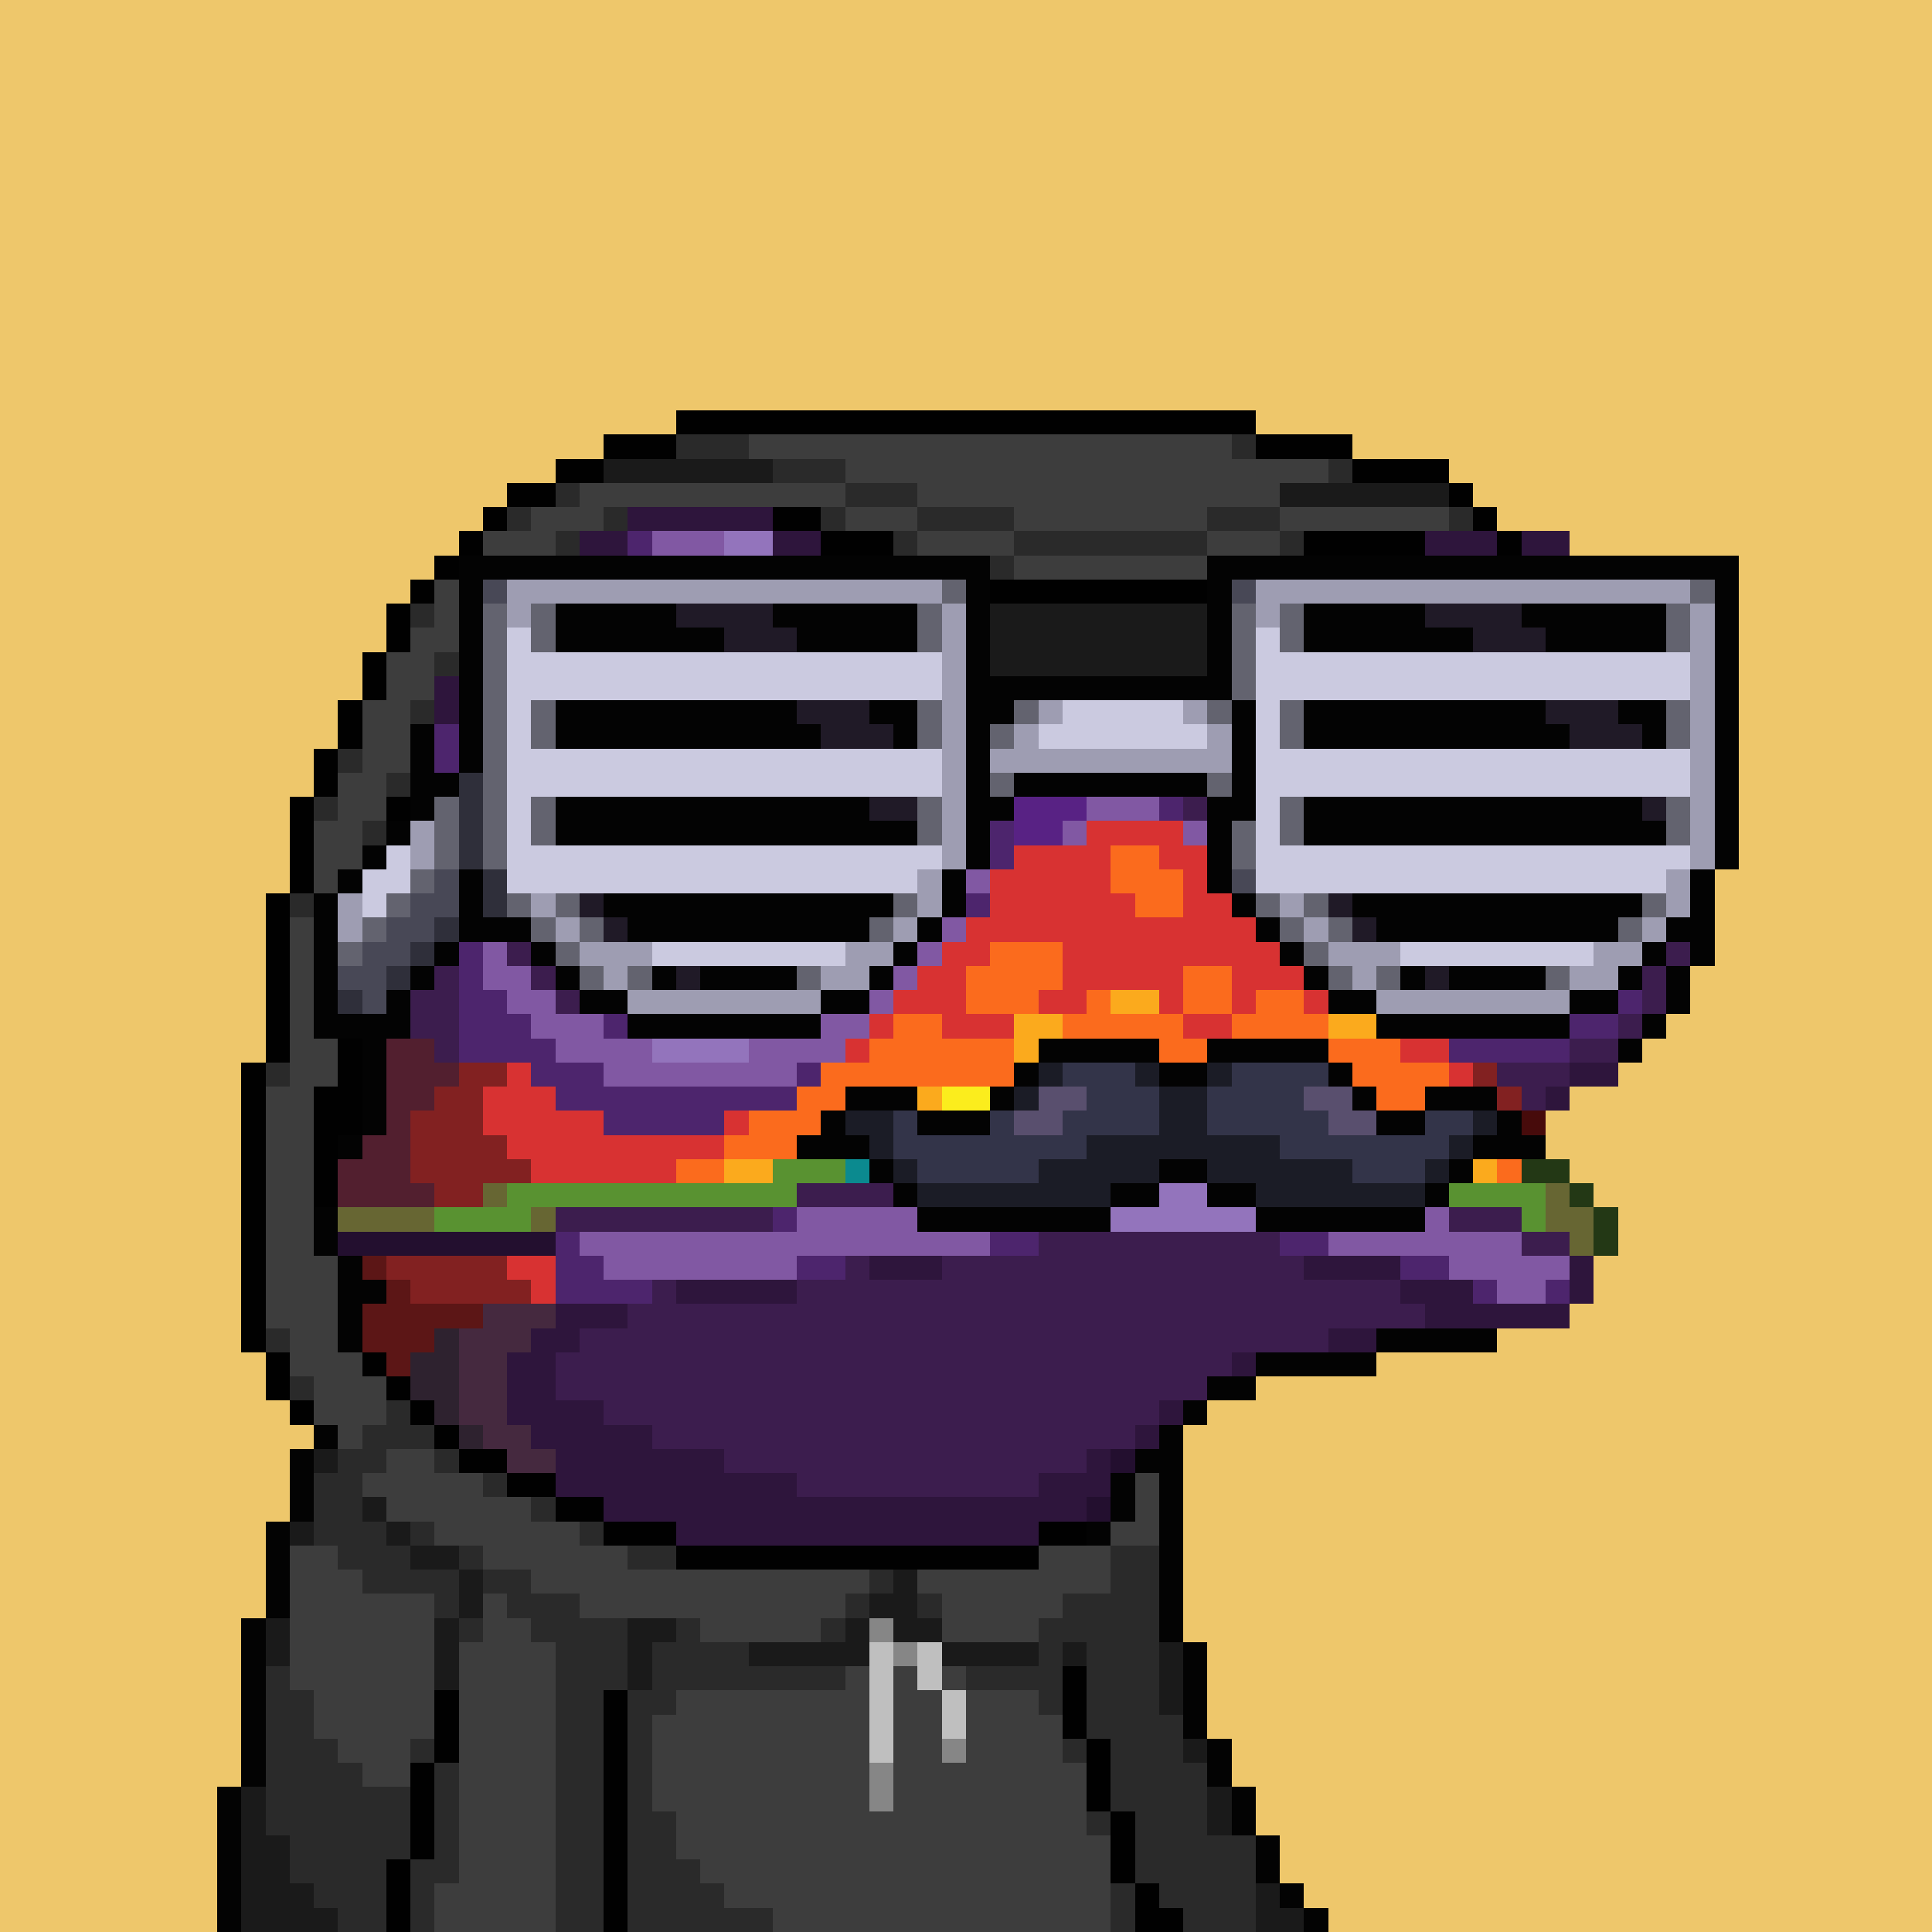 <svg xmlns="http://www.w3.org/2000/svg" width="800" height="800" viewBox="0 0 80 80" shape-rendering="crispEdges" style="image-rendering: pixelated;"><path fill="#eec76b" d="M0 0h80v80H0Z"/><path fill="#2e153c" d="M26 21h6v1h-6Zm-2 1h2v1h-2Zm8 0h2v1h-2Zm27 0h6v1h-6Zm-37 1h2v1h-2Zm12 0h1v1h-1Zm23 0h2v1h-2Zm8 0h1v1h-1Zm-44 1h1v1h-1Zm14 0h1v1h-1Zm31 0h1v1h-1Zm-46 1h1v1h-1Zm47 0h1v1h-1Zm-48 1h1v2h-1Zm-1 2h1v2h-1Zm35 0h1v1h-1Zm-1 1h1v1h-1Zm-2 1h1v2h-1Zm-3 1h3v1h-3Zm1 1h2v1h-2Zm17 12h2v1h-2Zm-1 1h1v1h-1Zm-28 7h3v1h-3Zm18 0h4v1h-4Zm11 0h1v2h-1Zm-37 1h5v1h-5Zm30 0h3v1h-3Zm-35 1h3v1h-3Zm36 0h6v1h-6Zm-37 1h2v1h-2Zm33 0h2v1h-2Zm-34 1h2v3h-2Zm30 0h1v1h-1Zm-28 2h2v4h-2Zm25 0h1v1h-1Zm-26 1h1v1h-1Zm3 0h2v5h-2Zm22 0h1v1h-1Zm-20 1h3v5h-3Zm18 0h1v2h-1Zm-15 1h3v5h-3Zm13 0h2v3h-2Zm-19 1h1v1h-1Zm9 0h10v5H33Zm-7 2h1v1h-1Zm17 0h1v4h-1Zm-15 1h2v1h-2Zm16 7h1v1h-1Zm1 3h1v1h-1Zm1 3h1v1h-1Z"/><path fill="#4d256d" d="M26 22h1v1h-1Zm-2 1h2v1h-2Zm37 0h4v1h-4Zm-38 1h1v1h-1Zm-1 1h1v1h-1Zm-1 1h1v1h-1Zm15 0h1v1h-1Zm-16 1h1v1h-1Zm17 0h1v1h-1Zm17 0h2v1h-2Zm-35 1h1v2h-1Zm19 0h2v1h-2Zm16 0h1v1h-1Zm-15 1h1v1h-1Zm14 0h1v1h-1Zm-35 1h1v6h-1Zm22 0h1v2h-1Zm3 0h1v1h-1Zm3 1h1v1h-1Zm1 1h1v1h-1Zm-6 1h1v3h-1Zm7 0h1v1h-1Zm2 1h1v1h-1Zm-31 2h1v8h-1Zm21 1h1v1h-1Zm14 0h1v1h-1Zm-34 4h1v3h-1Zm14 0h1v1h-1Zm33 0h1v1h-1Zm-46 1h1v2h-1Zm4 0h1v1h-1Zm7 0h1v1h-1Zm27 0h1v1h-1Zm6 0h2v1h-2Zm-43 1h1v2h-1Zm38 0h5v1h-5Zm-37 1h2v2h-2Zm10 0h1v1h-1Zm-8 1h8v1h-8Zm0 1h5v1h-5Zm18 2h7v1h-7Zm-11 2h1v1h-1Zm-9 1h1v3h-1Zm18 0h2v1h-2Zm12 0h2v1h-2Zm-29 1h1v2h-1Zm9 0h2v1h-2Zm25 0h2v1h-2Zm-33 1h2v1h-2Zm36 0h1v1h-1Zm3 0h1v1h-1ZM29 66h2v14h-2Zm-1 1h1v13h-1Zm3 0h9v13h-9Zm-4 1h1v12h-1Zm13 0h1v11h-1Zm1 1h1v9h-1Zm-15 1h1v10h-1Zm-1 7h1v3h-1Z"/><path fill="#8158a3" d="M27 22h3v1h-3Zm5 1h2v1h-2Zm2 1h1v1h-1Zm23 0h2v1h-2Zm-22 1h1v1h-1Zm21 0h2v1h-2Zm-1 1h2v1h-2Zm-16 4h1v9h-1Zm1 2h1v5h-1Zm5 1h3v1h-3Zm-1 1h1v1h-1Zm5 0h1v1h-1Zm-11 3h1v3h-1Zm-18 2h1v2h-1Zm17 0h1v2h-1Zm-16 1h1v2h-1Zm15 0h1v2h-1Zm-14 1h1v2h-1Zm13 0h1v2h-1Zm-12 1h2v2h-2Zm10 0h2v2h-2Zm-8 1h2v2h-2Zm6 0h2v2h-2Zm-4 1h4v1h-4Zm12 5h5v1h-5Zm14 0h1v1h-1Zm-20 1h6v2h-6Zm25 0h2v2h-2Zm-34 1h9v1h-9Zm15 0h2v1h-2Zm16 0h3v1h-3Zm5 0h3v2h-3Zm-35 1h8v1h-8Zm38 0h2v1h-2Zm-1 1h2v1h-2Z"/><path fill="#9374bc" d="M30 22h2v1h-2Zm-3 21h4v1h-4Zm17 6h9v2h-9Zm-5 1h5v1h-5Zm14 0h5v1h-5Z"/><path fill="#8a2a1c" d="M26 23h6v1h-6Zm-2 1h2v1h-2Zm38 0h3v1h-3Zm-39 1h1v1h-1Zm42 0h2v1h-2Zm-43 1h1v1h-1Zm45 0h1v1h-1Zm-46 1h1v1h-1Zm47 0h1v1h-1Zm-48 1h1v2h-1Zm49 0h1v2h-1Zm-50 2h1v6h-1Zm51 0h1v7h-1Zm-50 6h1v2h-1Zm49 1h1v2h-1Zm-48 1h1v1h-1Zm1 1h1v1h-1Zm46 0h1v1h-1Zm-1 1h1v1h-1Z"/><path fill="#582284" d="M59 23h2v1h-2Zm-19 6h2v1h-2Zm1 1h2v3h-2Zm2 1h3v2h-3Zm3 1h1v1h-1Zm-4 1h3v1h-3Zm0 1h2v1h-2Z"/><path fill="#3c1d4e" d="M22 24h1v1h-1Zm37 0h1v1h-1Zm-38 1h1v1h-1Zm-1 1h1v1h-1Zm17 0h1v1h-1Zm1 1h1v1h-1Zm0 2h1v1h-1Zm16 0h1v1h-1Zm-3 1h3v5h-3Zm-1 2h1v2h-1Zm-1 1h1v1h-1Zm3 2h2v1h-2Zm-34 1h1v1h-1Zm20 0h1v1h-1Zm15 0h1v1h-1Zm-33 2h1v1h-1Zm17 0h1v1h-1Zm-19 1h1v5h-1Zm3 0h1v1h-1Zm15 0h1v1h-1Zm33 0h1v1h-1Zm-47 1h1v1h-1Zm13 0h1v1h-1Zm33 0h1v2h-1Zm-51 1h1v2h-1Zm6 0h1v1h-1Zm44 1h1v1h-1Zm-2 1h2v1h-2Zm-3 1h3v1h-3Zm1 1h1v1h-1Zm-24 3h4v1h-4Zm11 0h4v1h-4Zm-17 1h6v1h-6Zm21 0h6v1h-6Zm-31 1h9v1h-9Zm37 0h3v1h-3Zm-17 1h10v5H43Zm20 0h2v1h-2Zm-28 1h1v10h-1Zm4 0h4v10h-4Zm14 0h1v4h-1Zm-26 1h1v7h-1Zm6 0h2v9h-2Zm3 0h3v9h-3Zm18 0h4v2h-4Zm-28 1h1v5h-1Zm2 0h5v6h-5Zm30 0h1v1h-1Zm-34 1h2v3h-2Zm30 0h1v1h-1Zm-31 1h1v2h-1Zm20 0h8v1h-8Zm0 1h7v1h-7Zm-18 1h1v1h-1Zm18 0h5v1h-5Zm0 1h4v1h-4Zm-13 1h3v1h-3Zm13 0h2v1h-2Zm-19 3h1v1h-1Zm1 1h1v2h-1Zm1 1h2v2h-2Zm2 1h1v1h-1Zm3 0h2v1h-2Zm-4 1h1v1h-1Zm13 0h3v1h-3Zm1 1h3v1h-3Zm1 1h2v11h-2Zm2 4h1v7h-1Zm1 3h1v4h-1Zm-4 2h1v2h-1Zm-1 1h1v1h-1Zm6 0h1v1h-1Z"/><path fill="#f78717" d="M26 24h5v1h-5Zm-2 1h2v1h-2Zm7 0h2v1h-2Zm30 0h4v1h-4Zm-38 1h1v1h-1Zm11 0h1v1h-1Zm25 0h2v1h-2Zm7 0h1v1h-1Zm-44 1h1v1h-1Zm13 0h1v2h-1Zm23 0h1v1h-1Zm9 0h1v1h-1Zm-46 1h1v2h-1Zm36 0h1v1h-1Zm11 0h1v1h-1Zm-32 1h1v8h-1Zm20 0h1v9h-1Zm-36 1h1v6h-1Zm49 0h1v1h-1Zm-32 1h1v4h-1Zm18 0h1v5h-1Zm-34 4h1v3h-1Zm14 0h1v3h-1Zm-13 1h1v3h-1Zm12 0h1v3h-1Zm23 0h1v3h-1Zm12 0h1v1h-1Zm-46 1h1v3h-1Zm10 0h1v3h-1Zm25 0h1v3h-1Zm10 0h1v2h-1Zm-44 1h1v2h-1Zm8 0h1v3h-1Zm27 0h1v3h-1Zm8 0h1v2h-1Zm-42 1h7v2h-7Zm35 0h1v2h-1Zm6 0h1v1h-1Zm-5 1h5v1h-5Zm-34 1h4v1h-4Zm34 0h3v1h-3Z"/><path fill="#bb561f" d="M31 24h1v1h-1Zm2 1h1v1h-1Zm27 0h1v1h-1Zm-2 1h1v1h-1Zm-1 1h1v1h-1Zm-21 1h1v1h-1Zm20 0h1v1h-1Zm-19 2h1v1h-1Zm18 0h1v1h-1Zm-18 5h1v1h-1Zm18 1h1v1h-1Zm-19 1h1v1h-1Zm-1 1h1v1h-1Zm21 0h1v1h-1Zm-22 1h1v1h-1Zm23 0h1v1h-1Zm-33 1h1v1h-1Zm9 0h1v1h-1Zm25 0h1v1h-1Zm8 0h1v1h-1Zm-40 1h1v1h-1Zm5 0h1v1h-1Zm29 0h1v1h-1Zm4 0h1v1h-1Z"/><path fill="#030303" d="M32 24h2v1h-2Zm24 0h1v1h-1Zm4 0h2v1h-2Zm-26 1h1v1h-1Zm2 0h2v1h-2Zm19 0h1v1h-1Zm3 0h2v1h-2Zm-23 1h1v1h-1Zm3 0h1v1h-1Zm16 0h1v1h-1Zm3 0h1v1h-1Zm-21 1h1v1h-1Zm3 0h1v1h-1Zm14 0h1v1h-1Zm3 0h1v1h-1Zm-19 1h1v2h-1Zm3 0h2v1h-2Zm12 0h1v1h-1Zm3 0h1v2h-1Zm-13 1h2v1h-2Zm8 0h2v1h-2Zm-33 1h1v7h-1Zm21 0h1v6h-1Zm6 0h6v1h-6Zm10 0h1v7h-1Zm-17 6h1v2h-1Zm-19 1h1v2h-1Zm37 0h1v2h-1Zm15 0h1v3h-1Zm-34 1h1v1h-1Zm-19 1h1v2h-1Zm18 0h1v1h-1Zm21 0h1v1h-1Zm-33 1h1v1h-1Zm11 0h1v1h-1Zm23 0h1v1h-1Zm12 0h1v2h-1Zm-53 1h1v2h-1Zm8 0h2v1h-2Zm8 0h2v1h-2Zm26 0h2v1h-2Zm7 0h2v1h-2Zm-39 1h6v1h-6Zm34 0h5v1h-5Zm8 0h1v1h-1Zm-53 1h1v4h-1Zm52 0h1v1h-1Zm-53 4h1v1h-1Zm-1 1h1v4h-1Zm1 4h1v4h-1Zm1 1h1v1h-1Zm42 2h5v1h-5Zm-44 1h1v4h-1Zm39 0h5v1h-5Zm-2 1h2v1h-2Zm-1 1h1v1h-1Zm-1 1h1v9h-1Zm-36 1h1v3h-1Zm35 0h1v1h-1Zm-1 1h1v2h-1Zm-35 2h1v4h-1Zm34 0h1v2h-1Zm-26 1h1v3h-1Zm25 1h1v6h-1Zm-34 2h1v7h-1Zm8 0h1v6h-1Zm8 0h1v3h-1Zm23 1h1v4h-1Zm-24 2h1v7h-1Zm20 2h1v2h-1Zm5 0h1v2h-1Zm-33 1h1v7h-1Zm-8 1h1v6H9Zm42 0h1v2h-1Zm-5 1h1v3h-1Zm6 1h1v2h-1Zm-28 1h1v3h-1Zm23 1h1v2h-1Zm6 0h1v1h-1Zm1 1h1v1h-1Z"/><path fill="#7f5487" d="M65 24h1v1h-1Z"/><path fill="#f9d02b" d="M26 25h5v1h-5Zm-2 1h3v1h-3Zm9 0h1v1h-1Zm32 0h1v1h-1Zm-42 1h3v1h-3Zm11 0h1v1h-1Zm25 0h1v1h-1Zm7 0h1v2h-1Zm-44 1h3v1h-3Zm36 0h1v1h-1Zm9 0h1v10h-1Zm-45 1h2v7h-2Zm13 0h1v1h-1Zm22 0h1v1h-1Zm11 0h1v8h-1Zm-47 1h1v1h-1Zm5 2h8v4h-8Zm33 0h6v5h-6Zm-38 1h1v2h-1Zm4 0h1v6h-1Zm9 0h1v2h-1Zm24 0h1v4h-1Zm7 0h1v7h-1Zm-41 1h1v4h-1Zm11 0h1v1h-1Zm22 0h1v2h-1Zm9 0h1v5h-1Zm3 1h1v1h-1Zm-46 1h1v1h-1Zm3 0h7v1h-7Zm0 1h6v1h-6Zm34 0h5v1h-5Zm-34 1h3v1h-3Zm35 0h4v1h-4Z"/><path fill="#f8f668" d="M27 26h6v1h-6Zm34 0h4v6h-4Zm-35 1h6v5h-6Zm34 0h1v1h-1Zm5 0h1v6h-1Zm-40 1h1v5h-1Zm-1 1h1v5h-1Zm8 0h1v3h-1Zm34 0h1v5h-1Zm-33 1h3v2h-3Zm24 0h1v4h-1Zm3 0h1v2h-1Zm-39 1h1v2h-1Zm37 0h2v1h-2Zm11 0h1v4h-1Zm-35 1h2v1h-2Zm24 0h1v1h-1Zm-23 1h1v1h-1Zm-1 2h1v1h-1Zm-1 1h1v1h-1Zm-1 1h1v1h-1Zm27 0h1v1h-1Zm-30 1h3v1h-3Zm31 0h1v1h-1Zm1 1h4v1h-4Z"/><path fill="#ffffea" d="M32 27h2v2h-2Zm2 1h1v2h-1Zm25 0h2v2h-2Zm-26 1h1v1h-1Zm25 0h1v2h-1Zm1 1h1v1h-1Z"/><path fill="#d83232" d="M45 34h4v1h-4Zm-3 1h4v4h-4Zm6 0h4v1h-4Zm-7 1h1v3h-1Zm8 0h4v4h-4Zm-3 1h1v4h-1Zm7 0h1v2h-1Zm-13 1h1v2h-1Zm7 0h2v3h-2Zm7 0h1v1h-1Zm-15 1h1v4h-1Zm5 0h2v2h-2Zm-6 1h1v2h-1Zm13 0h3v1h-3Zm4 0h1v2h-1Zm-18 1h1v1h-1Zm6 0h2v1h-2Zm5 0h1v1h-1Zm3 0h1v1h-1Zm3 0h1v1h-1Zm2 0h1v1h-1Zm-20 1h1v1h-1Zm4 0h2v1h-2Zm9 0h2v1h-2Zm8 0h1v1h-1Zm-22 1h1v1h-1Zm23 0h2v1h-2Zm-37 1h1v4h-1Zm39 0h1v1h-1Zm-40 1h1v2h-1Zm2 0h1v4h-1Zm39 0h1v1h-1Zm-38 1h2v3h-2Zm7 0h1v1h-1Zm32 0h1v1h-1Zm-37 1h5v1h-5Zm0 1h3v1h-3Zm-4 4h2v1h-2Zm1 1h1v1h-1Zm-8 5h1v3h-1Zm1 1h1v1h-1Z"/><path fill="#fb6b1d" d="M46 35h2v2h-2Zm2 1h1v2h-1Zm-1 1h1v1h-1Zm-6 2h3v2h-3Zm12 0h2v1h-2Zm-13 1h1v2h-1Zm9 0h2v2h-2Zm5 0h1v1h-1Zm-13 1h2v1h-2Zm4 0h1v3h-1Zm7 0h2v4h-2Zm-15 1h2v3h-2Zm7 0h1v3h-1Zm2 0h3v2h-3Zm5 0h1v1h-1Zm3 0h1v2h-1Zm-18 1h1v3h-1Zm3 0h3v2h-3Zm10 0h1v2h-1Zm6 0h3v1h-3Zm-21 1h2v3h-2Zm8 0h2v2h-2Zm5 0h2v1h-2Zm9 0h4v1h-4Zm-23 1h1v3h-1Zm4 0h1v1h-1Zm10 0h1v1h-1Zm3 0h2v1h-2Zm7 0h4v1h-4Zm-26 1h2v2h-2Zm27 0h4v1h-4Zm-28 1h1v1h-1Zm30 0h3v1h-3Zm-32 1h2v1h-2Zm34 0h1v1h-1Z"/><path fill="#822121" d="M55 39h1v1h-1Zm1 1h1v1h-1Zm1 1h1v1h-1Zm1 1h1v1h-1Zm-39 2h2v1h-2Zm42 0h1v1h-1Zm-43 1h2v5h-2Zm44 0h1v1h-1Zm-45 1h1v3h-1Zm3 1h1v2h-1Zm1 1h1v1h-1Zm-5 4h5v1h-5Zm1 1h5v1h-5Zm-3 3h1v2h-1Zm1 1h1v2h-1Z"/><path fill="#fbaa1d" d="M46 41h2v1h-2Zm-4 1h2v2h-2Zm13 0h2v1h-2Zm-5 1h2v1h-2Zm-5 1h2v2h-2Zm5 0h1v1h-1Zm4 0h2v1h-2Zm-16 1h1v2h-1Zm6 0h1v1h-1Zm4 0h2v1h-2Zm4 0h1v1h-1Zm3 0h2v1h-2Zm-19 1h2v1h-2Zm3 0h1v1h-1Zm3 0h1v1h-1Zm14 0h2v1h-2Zm-22 1h2v1h-2Zm24 0h2v1h-2Zm-28 1h2v1h-2Zm31 0h1v1h-1Z"/><path fill="#521f2f" d="M16 43h2v3h-2Zm2 1h1v1h-1Zm-2 2h1v4h-1Zm-1 1h1v3h-1Zm-1 1h1v2h-1Zm3 1h1v1h-1Z"/><path fill="#fbed1d" d="M51 44h1v1h-1Zm-12 1h3v1h-3Zm14 0h2v2h-2Zm-13 1h2v1h-2Zm12 0h1v1h-1Zm3 0h1v1h-1Z"/><path fill="#6ccf2b" d="M43 46h2v1h-2Zm8 0h1v1h-1Zm-15 1h2v1h-2Zm20 0h2v1h-2Z"/><path fill="#0eaf9b" d="M45 46h6v1h-6Zm-7 1h7v1h-7Zm15 0h3v1h-3Zm-16 1h2v1h-2Zm17 0h3v1h-3ZM15 60h1v3h-1Zm1 1h1v7h-1Zm-2 1h1v3h-1Zm1 4h1v3h-1Z"/><path fill="#470b0b" d="M63 46h1v2h-1Z"/><path fill="#30e1b9" d="M45 47h8v1h-8ZM15 63h1v3h-1Z"/><path fill="#599231" d="M32 48h3v1h-3Zm27 0h2v1h-2Zm-38 1h12v1H21Zm39 0h4v1h-4Zm-42 1h4v1h-4Zm45 0h1v1h-1Z"/><path fill="#0b8a8f" d="M35 48h2v1h-2Zm22 0h2v1h-2ZM16 60h3v1h-3Zm-2 1h1v1h-1Zm3 0h2v6h-2Zm-4 3h1v1h-1Zm1 1h1v1h-1Zm3 2h1v2h-1Zm28 0h1v2h-1Zm2 0h1v2h-1Zm-31 1h1v3h-1Zm30 0h1v2h-1Zm-31 1h1v4h-1Zm-1 3h1v2h-1Z"/><path fill="#233815" d="M63 48h2v1h-2Zm2 1h1v1h-1Zm1 1h1v2h-1Z"/><path fill="#676633" d="M20 49h1v1h-1Zm44 0h1v2h-1Zm-50 1h4v1h-4Zm8 0h1v1h-1Zm43 0h1v2h-1Z"/><path fill="#230f2f" d="M14 51h9v1h-9Zm32 9h1v1h-1Zm-1 2h1v1h-1Zm-1 2h1v1h-1Z"/><path fill="#5c1616" d="M15 52h1v1h-1Zm1 1h1v4h-1Zm-1 1h1v3h-1Zm2 0h3v1h-3Zm0 1h1v1h-1Z"/><path fill="#45293f" d="M20 54h3v1h-3Zm-1 1h3v1h-3Zm0 1h2v3h-2Zm1 3h2v1h-2Zm1 1h2v2h-2Z"/><path fill="#2e222f" d="M18 55h1v4h-1Zm-1 1h1v2h-1Zm-1 1h1v1h-1Zm3 2h1v1h-1Zm1 1h1v4h-1Zm27 1h1v3h-1Zm-28 1h1v2h-1Zm2 0h3v1h-3Zm25 1h1v4h-1Zm-1 2h1v1h-1Z"/><path fill="#0b5e65" d="M16 58h2v2h-2Zm2 1h1v1h-1Zm1 1h1v2h-1Zm28 4h1v3h-1Zm-2 2h1v1h-1Zm1 1h1v1h-1Zm-1 4h2v1h-2Zm1 1h1v3h-1Zm-33 2h1v3h-1Zm-1 1h1v5h-1Zm35 0h1v3h-1Zm-37 1h2v4h-2Zm38 1h1v3h-1Zm-28 1h3v2h-3Zm-4 1h1v1h-1Zm2 0h2v1h-2Zm5 0h1v1h-1Z"/><path fill="#672d84" d="M13 60h1v4h-1Zm-1 3h1v2h-1Zm-1 4h1v2h-1Zm3 3h1v2h-1Zm-4 4h1v2h-1Z"/><path fill="#323353" d="M21 63h1v1h-1Zm-1 1h1v1h-1Zm5 5h1v1h-1Z"/><path fill="#4d65b4" d="M22 63h1v1h-1Zm-1 1h1v1h-1Zm-1 1h1v2h-1Zm1 3h1v8h-1Zm27 0h1v2h-1Zm-31 1h1v4h-1Zm2 0h1v1h-1Zm26 0h1v2h-1Zm1 1h1v1h-1Zm-30 1h1v3h-1Zm4 0h1v4h-1Zm2 1h1v1h-1Zm27 0h1v1h-1Zm-34 1h1v5h-1Zm4 0h1v2h-1Zm-5 1h1v6h-1Zm4 0h1v4h-1Zm4 1h3v1h-3Zm1 1h2v1h-2Zm-10 1h1v3h-1Z"/><path fill="#484a77" d="M23 63h1v10h-1Zm-1 1h1v8h-1Zm2 0h1v11h-1Zm-3 1h1v3h-1Zm4 1h1v3h-1Zm-6 1h1v2h-1Zm28 5h1v3h-1Zm3 2h1v1h-1Zm-2 1h1v2h-1Zm3 1h1v2h-1Zm-2 1h1v3h-1Zm1 1h1v2h-1Zm1 1h1v1h-1Zm2 0h1v1h-1Z"/><path fill="#8f38a2" d="M12 65h2v9h-2Zm2 1h1v4h-1Zm-3 3h1v7h-1Zm1 5h1v1h-1Z"/><path fill="#4d9be6" d="M20 67h1v4h-1Zm27 2h1v3h-1Zm-28 1h1v3h-1Zm29 0h1v5h-1Zm-30 3h1v1h-1Zm31 0h1v3h-1Zm-33 1h1v5h-1Zm-1 4h1v2h-1Z"/><path fill="#070507" d="M44 71h1v1h-1Z"/><path fill="#2baf82" d="M22 73h2v2h-2Zm-3 2h2v3h-2Zm31 0h1v3h-1Zm-29 1h2v2h-2Zm28 0h1v1h-1Zm-26 1h1v2h-1Zm-5 1h2v1h-2Zm33 0h2v1h-2Zm1 1h1v1h-1Z"/><path fill="#0b040a" d="M45 74h1v1h-1Z"/><path fill="#010101" d="M28 17h24v1H28Zm-3 1h3v1h-3Zm27 0h4v1h-4Zm-29 1h2v1h-2Zm33 0h4v1h-4Zm-35 1h2v1h-2Zm39 0h1v1h-1Zm-40 1h1v1h-1Zm12 0h2v1h-2Zm29 0h1v1h-1Zm-42 1h1v1h-1Zm15 0h3v1h-3Zm20 0h5v1h-5Zm8 0h1v1h-1Zm-44 1h1v1h-1Zm19 0h4v1h-4Zm14 0h3v1h-3Zm-34 1h1v1h-1Zm24 0h10v1H41Zm-25 1h1v2h-1Zm-1 2h1v2h-1Zm-1 2h1v2h-1Zm-1 2h1v2h-1Zm-1 2h1v4h-1Zm4 0h1v1h-1Zm-1 2h1v3h-1Zm-4 2h1v7h-1Zm3 2h1v8h-1Zm-4 5h1v12h-1Zm3 1h1v5h-1Zm-2 11h1v2h-1Zm4 0h1v1h-1Zm1 1h1v1h-1Zm-4 1h1v1h-1Zm5 0h1v1h-1Zm1 1h1v1h-1Zm1 1h2v1h-2Zm2 1h2v1h-2Zm2 1h2v1h-2Zm2 1h3v1h-3Zm18 0h2v1h-2Zm-15 1h15v1H28Zm16 5h1v3h-1Zm-26 1h1v3h-1Zm7 0h1v10h-1Zm20 2h1v3h-1Zm-28 1h1v4h-1Zm29 2h1v3h-1Zm-30 2h1v3h-1Zm31 1h1v2h-1Zm1 1h1v1h-1Z"/><path fill="#2a2a2a" d="M28 18h3v1h-3Zm23 0h1v1h-1Zm-19 1h3v1h-3Zm23 0h1v1h-1Zm-32 1h1v1h-1Zm12 0h3v1h-3Zm-14 1h1v1h-1Zm4 0h1v1h-1Zm9 0h1v1h-1Zm4 0h4v1h-4Zm12 0h3v1h-3Zm10 0h1v1h-1Zm-37 1h1v1h-1Zm14 0h1v1h-1Zm5 0h8v1h-8Zm11 0h1v1h-1Zm-12 1h1v1h-1Zm9 0h1v1h-1Zm-33 2h1v1h-1Zm1 2h1v1h-1Zm-1 2h1v1h-1Zm-3 2h1v1h-1Zm2 1h1v1h-1Zm-3 1h1v1h-1Zm2 1h1v1h-1Zm-3 3h1v1h-1Zm2 1h1v1h-1Zm-3 6h1v1h-1Zm0 11h1v1h-1Zm1 2h1v1h-1Zm4 1h1v2h-1Zm-1 1h1v2h-1Zm2 0h1v1h-1Zm-3 1h1v5h-1Zm4 0h1v1h-1Zm-5 1h1v3h-1Zm7 0h1v1h-1Zm2 1h1v1h-1Zm-7 1h1v3h-1Zm2 0h1v1h-1Zm7 0h1v1h-1Zm-8 1h1v2h-1Zm3 0h1v1h-1Zm7 0h2v1h-2Zm20 0h2v11h-2Zm-29 1h2v1h-2Zm3 0h2v1h-2Zm16 0h1v1h-1Zm-18 1h1v1h-1Zm3 0h3v1h-3Zm14 0h1v1h-1Zm3 0h1v1h-1Zm6 0h2v2h-2Zm-25 1h1v1h-1Zm3 0h4v1h-4Zm6 0h1v3h-1Zm6 0h1v1h-1Zm9 0h1v4h-1Zm-20 1h3v2h-3Zm4 0h1v3h-1Zm2 0h2v2h-2Zm16 0h1v4h-1Zm-34 1h1v7h-1Zm20 0h4v1h-4Zm9 0h3v1h-3Zm-28 1h1v8h-1Zm11 0h2v10h-2Zm3 0h1v10h-1Zm22 1h1v8h-1Zm-35 1h1v7h-1Zm4 0h1v1h-1Zm27 0h1v1h-1Zm-30 1h1v7h-1Zm4 0h1v5h-1Zm31 0h1v7h-1Zm-34 1h2v3h-2Zm12 1h1v5h-1Zm18 0h1v1h-1Zm2 0h1v3h-1Zm3 1h2v4h-2Zm-35 1h1v3h-1Zm2 0h1v3h-1Zm11 0h1v3h-1Zm1 1h1v2h-1Zm17 0h1v2h-1Zm-16 1h2v1h-2Z"/><path fill="#3d3d3d" d="M31 18h20v1H31Zm4 1h20v1H35Zm-11 1h11v1H24Zm14 0h15v1H38Zm-16 1h3v1h-3Zm13 0h3v1h-3Zm7 0h8v1h-8Zm11 0h7v1h-7Zm-33 1h3v1h-3Zm18 0h4v1h-4Zm12 0h3v1h-3Zm-31 1h3v1h-3Zm23 0h8v1h-8Zm-24 1h3v1h-3Zm0 1h2v1h-2Zm-1 1h2v1h-2Zm-1 1h2v2h-2Zm-1 2h2v3h-2Zm-1 3h2v2h-2Zm-1 2h2v4h-2Zm-1 4h2v7h-2Zm-1 7h2v10h-2Zm2 7h1v7h-1Zm-1 3h1v2h-1Zm2 1h1v4h-1Zm1 1h1v2h-1Zm1 3h2v3h-2Zm-1 1h1v1h-1Zm3 0h2v3h-2Zm29 0h1v3h-1Zm-27 1h2v3h-2Zm2 1h2v3h-2Zm24 0h1v1h-1Zm-34 1h2v6h-2Zm12 0h2v3h-2Zm19 0h3v2h-3Zm-29 1h1v8h-1Zm12 0h10v1H26Zm12 0h5v1h-5Zm-23 1h3v6h-3Zm5 0h1v14h-1Zm6 0h9v1h-9Zm13 0h5v1h-5Zm-18 1h1v13h-1Zm8 0h5v1h-5Zm10 0h4v1h-4Zm-20 1h1v12h-1Zm3 0h1v12h-1Zm13 1h1v11h-1Zm2 0h1v11h-1Zm2 0h1v1h-1Zm-26 1h1v2h-1Zm15 0h7v7h-7Zm10 0h1v10h-1Zm2 0h3v10h-3Zm-13 1h1v4h-1Zm16 0h1v9h-1Zm-28 1h2v2h-2Zm24 1h1v7h-1Zm5 0h1v7h-1Zm-8 2h1v5h-1Zm9 1h1v4h-1Zm-16 1h6v1h-6Zm-11 1h1v2h-1Zm12 0h5v1h-5Zm2 1h3v1h-3Z"/><path fill="#1a1a1a" d="M25 19h7v1h-7Zm28 1h7v1h-7Zm-18 3h2v1h-2Zm19 0h3v1h-3Zm-18 1h5v1h-5Zm15 0h5v1h-5Zm-13 1h17v1H38Zm1 1h15v1H39Zm1 1h13v1H40Zm2 1h10v1H42Zm2 1h6v1h-6Zm-28 5h1v7h-1Zm1 3h1v2h-1Zm-2 1h1v5h-1Zm-2 22h1v1h-1Zm2 2h1v1h-1Zm-3 1h1v1h-1Zm4 0h1v1h-1Zm1 1h2v1h-2Zm2 1h1v2h-1Zm18 0h1v3h-1Zm-1 1h1v1h-1Zm-25 1h1v2h-1Zm7 0h1v3h-1Zm8 0h2v1h-2Zm9 0h1v2h-1Zm3 0h1v1h-1Zm-12 1h1v2h-1Zm5 0h4v1h-4Zm8 0h4v1h-4Zm5 0h1v1h-1Zm4 0h1v3h-1Zm1 4h1v1h-1Zm-39 2h1v6h-1Zm40 0h1v2h-1Zm-39 2h1v4h-1Zm1 2h1v2h-1Zm40 0h1v2h-1Zm-39 1h1v1h-1Zm40 0h1v1h-1Z"/><path fill="#030303" d="M13 59h1v1h-1Zm-1 1h1v3h-1Zm35 0h1v1h-1Zm-1 1h1v2h-1Zm2 0h1v7h-1Zm-37 2h1v4h-1Zm34 0h1v1h-1Zm-35 4h1v7h-1Zm39 1h1v4h-1Zm1 4h1v2h-1ZM9 74h1v6H9Zm42 0h1v2h-1Zm1 2h1v2h-1Zm1 2h1v1h-1Zm1 1h1v1h-1Z"/><path fill="#868686" d="M36 67h1v1h-1Zm1 1h1v1h-1Zm2 4h1v1h-1Zm-3 1h1v2h-1Z"/><path fill="#bfbfbf" d="M36 68h1v5h-1Zm2 0h1v2h-1Zm1 2h1v2h-1Z"/><path fill="#030303" d="M19 23h22v1H19Zm31 0h22v1H50Zm-31 1h1v8h-1Zm21 0h1v12h-1Zm10 0h1v5h-1Zm21 0h1v12h-1Zm-48 1h5v2h-5Zm9 0h6v1h-6Zm22 0h5v2h-5Zm9 0h6v1h-6Zm-35 1h2v1h-2Zm5 0h5v1h-5Zm26 0h2v1h-2Zm5 0h5v1h-5Zm-22 2h8v1h-8Zm-19 1h10v2H23Zm13 0h2v1h-2Zm5 0h1v1h-1Zm10 0h1v5h-1Zm3 0h10v2H54Zm13 0h2v1h-2Zm-34 1h1v1h-1Zm4 0h1v1h-1Zm27 0h1v1h-1Zm4 0h1v1h-1Zm-50 2h1v1h-1Zm24 0h8v1h-8Zm-25 1h1v1h-1Zm6 0h13v2H23Zm18 0h1v1h-1Zm9 0h1v4h-1Zm4 0h14v2H54Zm-38 1h1v1h-1Zm20 0h2v1h-2Zm32 0h1v1h-1Zm-53 1h1v1h-1Zm-1 1h1v1h-1Zm5 0h1v3h-1Zm20 0h1v2h-1Zm31 0h1v2h-1Zm-57 1h1v6h-1Zm12 0h12v1H25Zm26 0h1v1h-1Zm5 0h12v1H56Zm-36 1h2v1h-2Zm6 0h10v1H26Zm12 0h1v1h-1Zm14 0h1v1h-1Zm5 0h10v1H57Zm12 0h1v1h-1Zm-51 1h1v1h-1Zm4 0h1v1h-1Zm15 0h1v1h-1Zm16 0h1v1h-1Zm15 0h1v1h-1Zm-51 1h1v1h-1Zm6 0h1v1h-1Zm4 0h1v1h-1Zm2 0h4v1h-4Zm7 0h1v1h-1Zm18 0h1v1h-1Zm4 0h1v1h-1Zm2 0h4v1h-4Zm7 0h1v1h-1Zm-51 1h1v1h-1Zm8 0h2v1h-2Zm10 0h2v1h-2Zm21 0h2v1h-2Zm10 0h2v1h-2Zm-51 1h2v1h-2Zm13 0h7v1h-7Zm30 0h8v1h-8Z"/><path fill="#484856" d="M20 24h1v1h-1Zm31 0h1v1h-1ZM18 36h1v2h-1Zm33 0h1v1h-1Zm-34 1h1v2h-1Zm-1 1h1v2h-1Zm-1 1h1v3h-1Zm-1 1h1v1h-1Z"/><path fill="#9e9db2" d="M21 24h18v1H21Zm31 0h18v1H52Zm-31 1h1v1h-1Zm18 0h1v11h-1Zm13 0h1v1h-1Zm18 0h1v11h-1Zm-27 4h1v1h-1Zm6 0h1v1h-1Zm-7 1h1v2h-1Zm8 0h1v2h-1Zm-9 1h1v1h-1Zm2 0h7v1h-7Zm-26 3h1v2h-1Zm21 2h1v2h-1Zm31 0h1v2h-1Zm-55 1h1v2h-1Zm8 0h1v1h-1Zm31 0h1v1h-1Zm-30 1h1v1h-1Zm14 0h1v1h-1Zm17 0h1v1h-1Zm14 0h1v1h-1Zm-44 1h3v1h-3Zm11 0h2v1h-2Zm20 0h3v1h-3Zm11 0h2v1h-2Zm-41 1h1v1h-1Zm9 0h2v1h-2Zm22 0h1v1h-1Zm9 0h2v1h-2Zm-39 1h8v1h-8Zm31 0h8v1h-8Z"/><path fill="#63636f" d="M39 24h1v1h-1Zm31 0h1v1h-1Zm-50 1h1v11h-1Zm2 0h1v2h-1Zm16 0h1v2h-1Zm13 0h1v4h-1Zm2 0h1v2h-1Zm16 0h1v2h-1Zm-47 4h1v2h-1Zm16 0h1v2h-1Zm4 0h1v1h-1Zm8 0h1v1h-1Zm3 0h1v2h-1Zm16 0h1v2h-1Zm-28 1h1v1h-1Zm0 2h1v1h-1Zm9 0h1v1h-1Zm-32 1h1v3h-1Zm4 0h1v2h-1Zm16 0h1v2h-1Zm15 0h1v2h-1Zm16 0h1v2h-1Zm-18 1h1v2h-1Zm-34 2h1v1h-1Zm-1 1h1v1h-1Zm5 0h1v1h-1Zm2 0h1v1h-1Zm14 0h1v1h-1Zm15 0h1v1h-1Zm2 0h1v1h-1Zm14 0h1v1h-1Zm-53 1h1v1h-1Zm7 0h1v1h-1Zm2 0h1v1h-1Zm12 0h1v1h-1Zm17 0h1v1h-1Zm2 0h1v1h-1Zm12 0h1v1h-1Zm-53 1h1v1h-1Zm9 0h1v1h-1Zm31 0h1v1h-1Zm-30 1h1v1h-1Zm2 0h1v1h-1Zm7 0h1v1h-1Zm22 0h1v1h-1Zm2 0h1v1h-1Zm7 0h1v1h-1Z"/><path fill="#201a27" d="M28 25h4v1h-4Zm31 0h4v1h-4Zm-29 1h3v1h-3Zm31 0h3v1h-3Zm-28 3h3v1h-3Zm31 0h3v1h-3Zm-30 1h3v1h-3Zm31 0h3v1h-3Zm-29 3h2v1h-2Zm32 0h1v1h-1Zm-44 4h1v1h-1Zm31 0h1v1h-1Zm-30 1h1v1h-1Zm31 0h1v1h-1Zm-28 2h1v1h-1Zm31 0h1v1h-1Z"/><path fill="#cbcae0" d="M21 26h1v11h-1Zm31 0h1v11h-1Zm-30 1h17v2H22Zm31 0h17v2H53Zm-9 2h5v2h-5Zm-1 1h1v1h-1Zm6 0h1v1h-1Zm-27 1h17v2H22Zm31 0h17v2H53Zm-37 4h1v2h-1Zm6 0h17v1H22Zm31 0h17v1H53Zm-38 1h1v2h-1Zm7 0h16v1H22Zm31 0h16v1H53Zm-26 3h8v1h-8Zm31 0h8v1h-8Z"/><path fill="#2f2f3a" d="M19 32h1v4h-1Zm1 4h1v2h-1Zm-2 2h1v1h-1Zm-1 1h1v1h-1Zm-1 1h1v1h-1Zm-2 1h1v1h-1Z"/><path fill="#030303" d="M43 43h5v1h-5Zm7 0h5v1h-5Zm-8 1h1v1h-1Zm6 0h2v1h-2Zm7 0h1v1h-1Zm-20 1h3v1h-3Zm6 0h1v1h-1Zm15 0h1v1h-1Zm3 0h3v1h-3Zm-25 1h1v2h-1Zm4 0h3v1h-3Zm19 0h2v1h-2Zm5 0h1v2h-1Zm-29 1h1v1h-1Zm2 0h1v1h-1Zm26 0h1v1h-1Zm2 0h1v1h-1Zm-27 1h1v1h-1Zm12 0h2v1h-2Zm12 0h1v1h-1Zm-23 1h1v1h-1Zm9 0h2v1h-2Zm4 0h2v1h-2Zm9 0h1v1h-1Zm-21 1h8v1h-8Zm14 0h7v1h-7Z"/><path fill="#1b1c26" d="M43 44h1v1h-1Zm4 0h1v1h-1Zm3 0h1v1h-1Zm-8 1h1v1h-1Zm6 0h2v3h-2Zm-13 1h2v1h-2Zm26 0h1v1h-1Zm-25 1h1v1h-1Zm9 0h3v2h-3Zm5 0h3v2h-3Zm10 0h1v1h-1Zm-23 1h1v1h-1Zm6 0h2v2h-2Zm10 0h3v2h-3Zm6 0h1v1h-1Zm-21 1h5v1h-5Zm7 0h1v1h-1Zm7 0h1v1h-1Zm4 0h3v1h-3Z"/><path fill="#333449" d="M44 44h3v1h-3Zm7 0h4v1h-4Zm-6 1h3v2h-3Zm5 0h4v2h-4Zm-13 1h1v2h-1Zm4 0h1v3h-1Zm3 0h1v2h-1Zm10 0h1v2h-1Zm5 0h2v1h-2Zm-21 1h3v2h-3Zm4 0h2v1h-2Zm11 0h1v1h-1Zm2 0h5v1h-5Zm-13 1h1v1h-1Zm14 0h3v1h-3Z"/><path fill="#594f6e" d="M43 45h2v1h-2Zm11 0h2v1h-2Zm-12 1h2v1h-2Zm13 0h2v1h-2Z"/></svg>